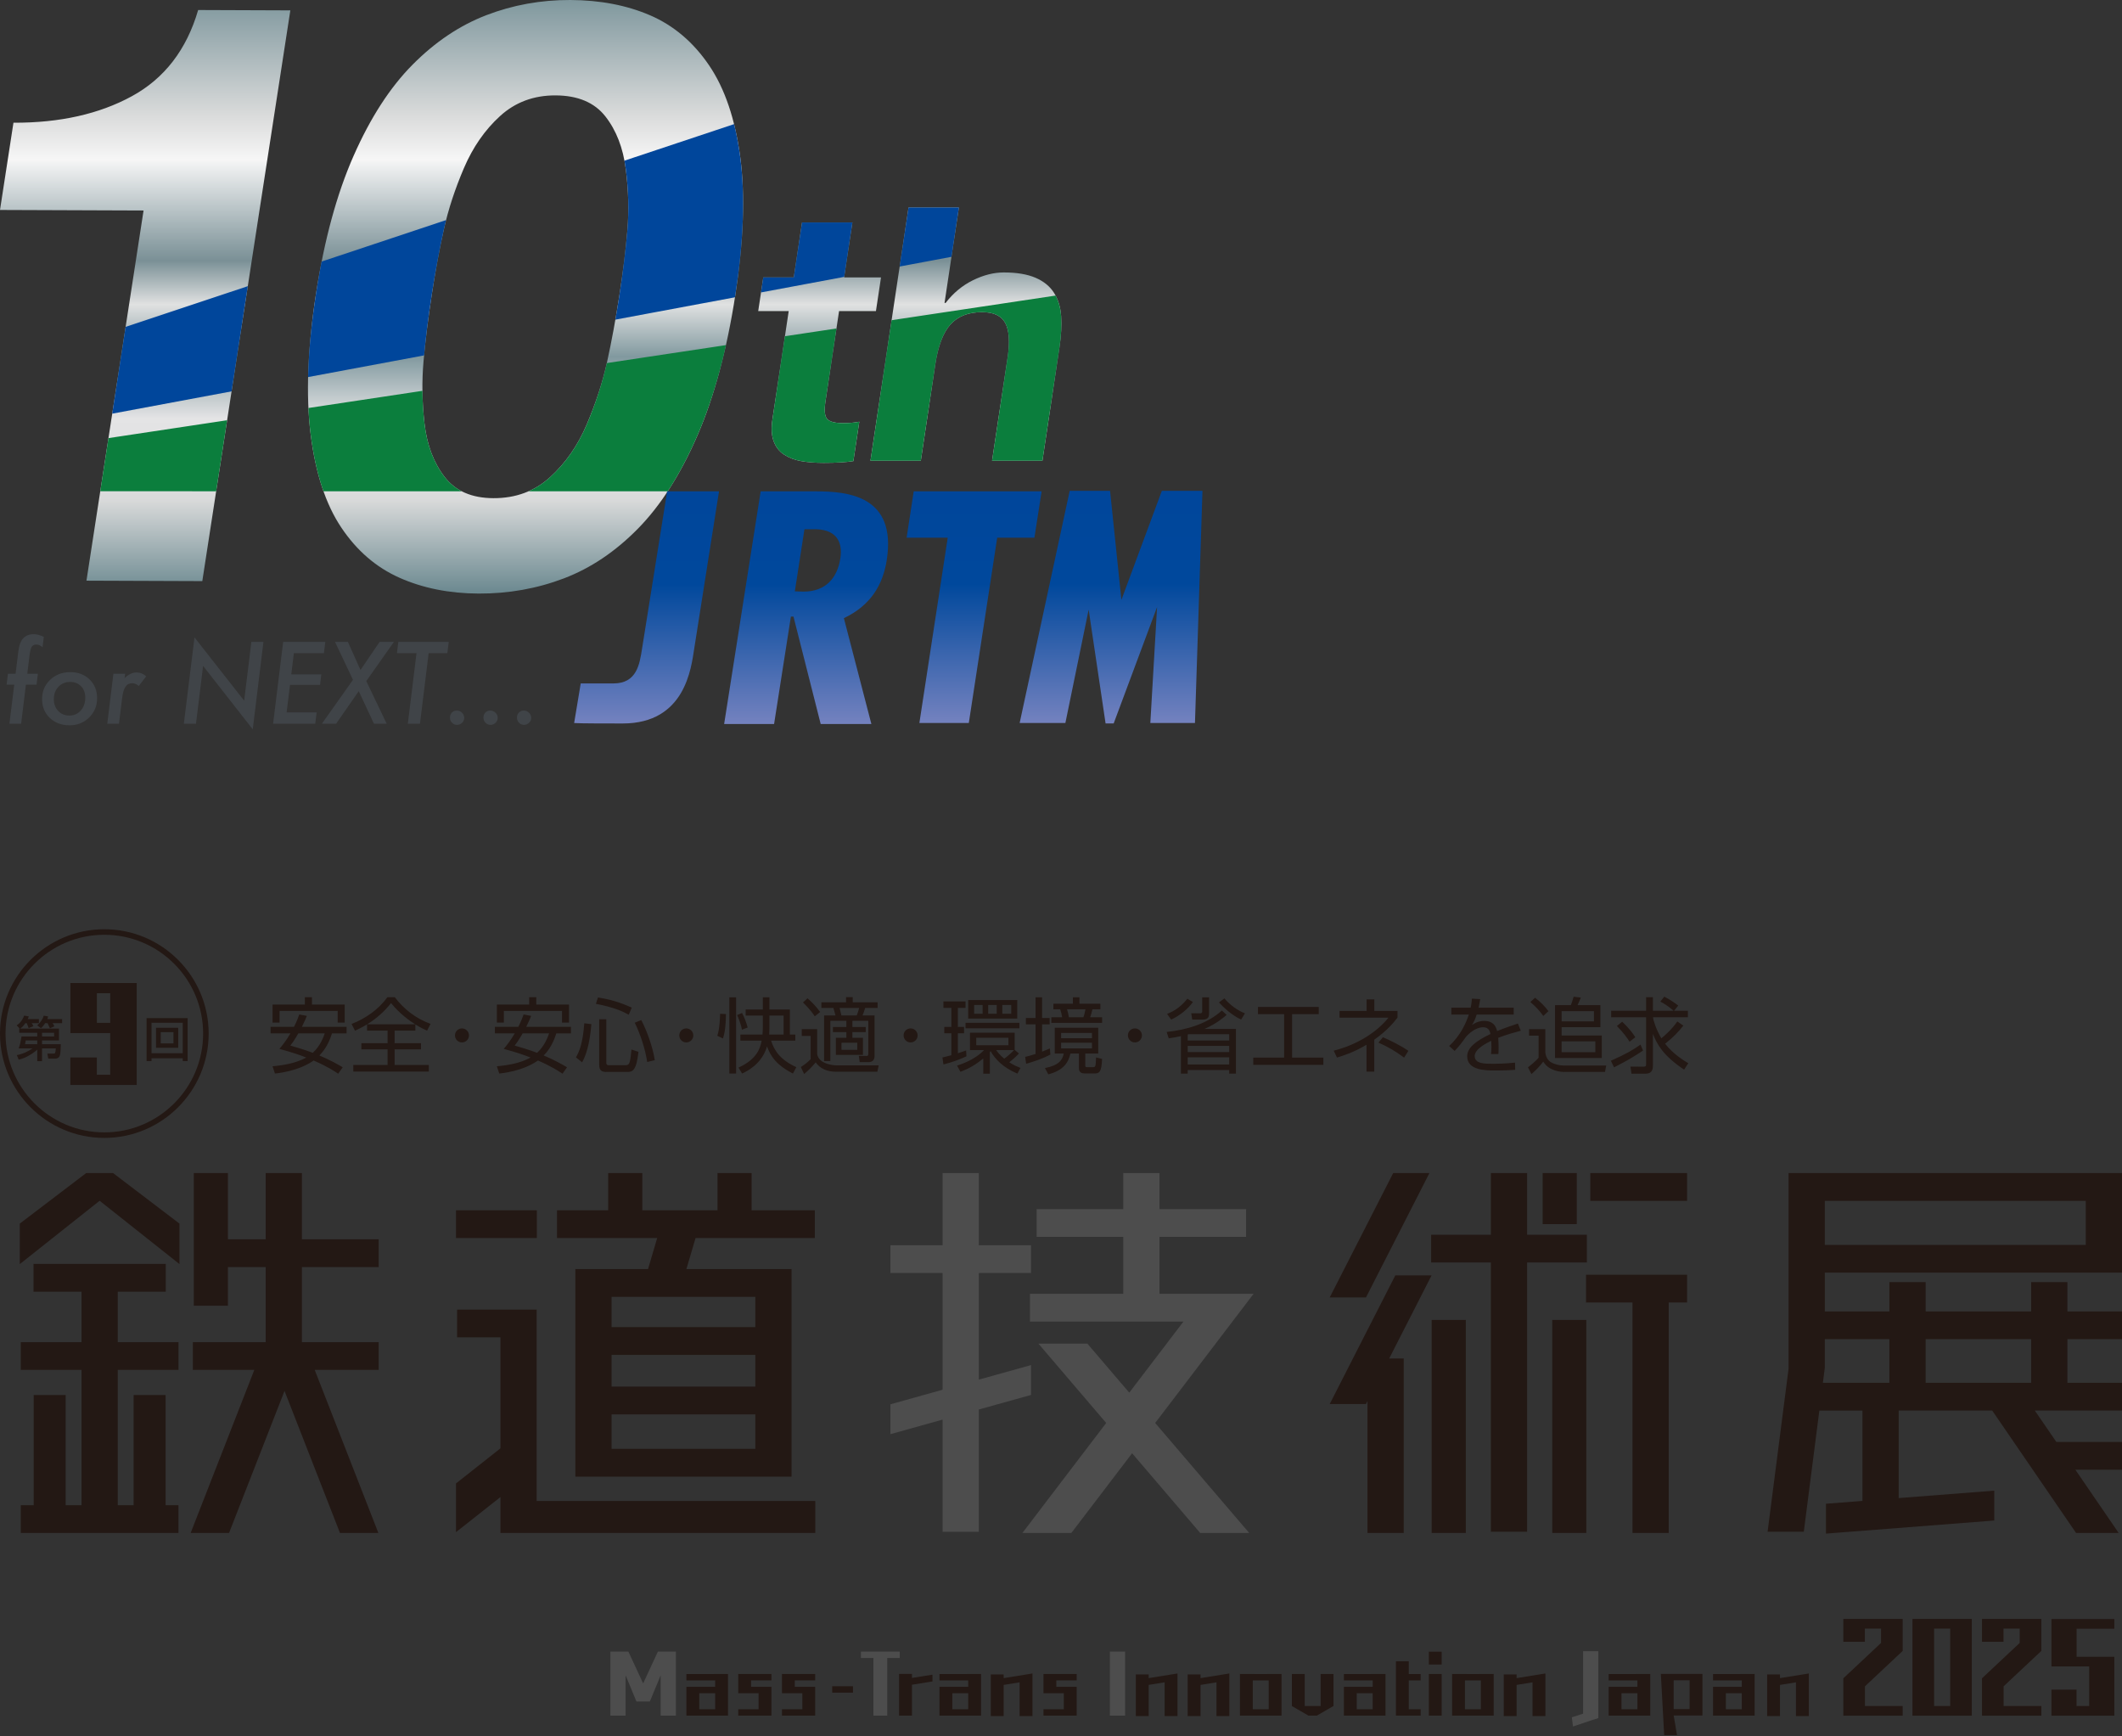<?xml version="1.0" encoding="UTF-8"?>
<svg id="_レイヤー_1" data-name="レイヤー_1" xmlns="http://www.w3.org/2000/svg" version="1.1" xmlns:xlink="http://www.w3.org/1999/xlink" viewBox="0 0 440 360">
  <rect x="0" y="0" width="440" height="360" fill="#333333" stroke="none"/>
  <!-- Generator: Adobe Illustrator 29.3.1, SVG Export Plug-In . SVG Version: 2.1.0 Build 151)  -->
  <defs>
    <style>
      .st0 {
        fill: url(#_名称未設定グラデーション_5);
      }

      .st1 {
        fill: #4d4d4d;
      }

      .st2 {
        fill: #404448;
      }

      .st3 {
        fill: url(#_名称未設定グラデーション_2);
      }

      .st4 {
        fill: none;
      }

      .st5 {
        fill: url(#_名称未設定グラデーション);
      }

      .st6 {
        isolation: isolate;
      }

      .st7 {
        fill: #0b7e3d;
      }

      .st8 {
        fill: #00469b;
      }

      .st9 {
        fill: url(#_名称未設定グラデーション_4);
      }

      .st10 {
        fill: url(#_名称未設定グラデーション_3);
      }

      .st11 {
        mix-blend-mode: multiply;
      }

      .st12 {
        fill: #231814;
      }

      .st13 {
        clip-path: url(#clippath);
      }
    </style>
    <linearGradient id="_名称未設定グラデーション" data-name="名称未設定グラデーション" x1="110.04" y1="238.937" x2="110.04" y2="362" gradientTransform="translate(0 362) scale(1 -1)" gradientUnits="userSpaceOnUse">
      <stop offset=".004" stop-color="#6d8a91"/>
      <stop offset=".16" stop-color="#dadbdb"/>
      <stop offset=".295" stop-color="#e4e4e5"/>
      <stop offset=".399" stop-color="#81999f"/>
      <stop offset=".487" stop-color="#e0e1e1"/>
      <stop offset=".561" stop-color="#7a9096"/>
      <stop offset=".731" stop-color="#f6f6f6"/>
      <stop offset=".805" stop-color="#dadbdb"/>
      <stop offset=".998" stop-color="#80989e"/>
    </linearGradient>
    <clipPath id="clippath">
      <path class="st4" d="M41.948,120.479l-24.018-.091,11.839-76.745-29.769-.112,2.79-18.088c9.583.036,17.764-1.793,24.54-5.489,6.774-3.695,11.36-9.654,13.758-17.877l19.113.072-18.254,118.33h0ZM73.321,32.306c3.471-7.879,7.545-14.179,12.223-18.897,4.676-4.719,9.773-8.138,15.291-10.261C106.35,1.029,112.154-.023,118.244,0c6.2.024,11.734,1.088,16.6,3.192,4.864,2.107,8.93,5.56,12.194,10.364,3.263,4.806,5.414,11.158,6.454,19.053,1.037,7.898.697,17.424-1.024,28.581-1.756,11.384-4.384,21.1-7.882,29.147-3.499,8.05-7.591,14.462-12.275,19.235-4.687,4.777-9.816,8.225-15.389,10.344-5.573,2.12-11.463,3.171-17.663,3.147-6.089-.023-11.563-1.117-16.419-3.276-4.857-2.159-8.889-5.641-12.096-10.447-3.21-4.804-5.319-11.24-6.33-19.306-1.014-8.065-.64-17.789,1.116-29.173,1.721-11.157,4.316-20.675,7.79-28.556h0ZM87.82,74.9c-.372,4.227-.302,8.54.204,12.94.506,4.4,1.886,8.07,4.141,11.009,2.254,2.942,5.635,4.419,10.147,4.436,4.622.018,8.54-1.432,11.757-4.353,3.213-2.919,5.753-6.575,7.615-10.965,1.862-4.391,3.259-8.699,4.194-12.924.932-4.224,1.791-8.873,2.574-13.944.747-4.844,1.292-9.298,1.637-13.357.343-4.058.234-8.287-.327-12.686-.564-4.4-1.975-8.042-4.238-10.926-2.263-2.885-5.707-4.334-10.329-4.352-4.512-.017-8.34,1.406-11.49,4.27-3.15,2.863-5.652,6.464-7.505,10.797-1.853,4.335-3.24,8.558-4.155,12.67-.918,4.114-1.749,8.593-2.496,13.437-.783,5.071-1.359,9.721-1.728,13.947h0ZM175.032,57.514h7.646l-1.051,6.984h-7.646l-2.831,18.82c-.265,1.764-.148,2.941.352,3.529.5.588,1.632.882,3.396.882,1.176,0,2.268-.098,3.279-.294l-1.228,8.161c-1.506.245-3.559.368-6.157.368-1.764,0-3.326-.123-4.687-.368-1.36-.244-2.541-.699-3.545-1.36-1.003-.662-1.722-1.592-2.153-2.793-.433-1.201-.512-2.708-.239-4.522l3.372-22.423h-6.323l1.05-6.984h6.323l1.714-11.396h10.44l-1.714,11.396h.002ZM188.385,43.031h10.44l-2.974,19.776h.221c1.584-2.059,3.474-3.626,5.67-4.705,2.195-1.078,4.324-1.618,6.382-1.618,2.695,0,4.894.368,6.598,1.103,1.702.735,2.98,1.777,3.831,3.124.851,1.349,1.343,2.966,1.476,4.852.131,1.887.011,4.08-.365,6.58l-3.516,23.379h-10.44l3.229-21.468c.479-3.185.318-5.538-.482-7.058-.801-1.519-2.403-2.279-4.804-2.279-2.843,0-5.029.846-6.557,2.537-1.53,1.691-2.584,4.473-3.166,8.344l-2.997,19.924h-10.44l7.895-52.493v.002Z"/>
    </clipPath>
    <linearGradient id="_名称未設定グラデーション_2" data-name="名称未設定グラデーション 2" x1="201.983" y1="260.127" x2="201.983" y2="212.112" gradientTransform="translate(0 362) scale(1 -1)" gradientUnits="userSpaceOnUse">
      <stop offset="0" stop-color="#00469b"/>
      <stop offset=".4" stop-color="#00489c"/>
      <stop offset="1" stop-color="#7482bf"/>
    </linearGradient>
    <linearGradient id="_名称未設定グラデーション_3" data-name="名称未設定グラデーション 3" x1="230.382" y1="260.24" x2="230.382" y2="212.013" gradientTransform="translate(0 362) scale(1 -1)" gradientUnits="userSpaceOnUse">
      <stop offset="0" stop-color="#00469b"/>
      <stop offset=".4" stop-color="#00489c"/>
      <stop offset="1" stop-color="#7482bf"/>
    </linearGradient>
    <linearGradient id="_名称未設定グラデーション_4" data-name="名称未設定グラデーション 4" x1="134.069" y1="260.127" x2="134.069" y2="212.003" gradientTransform="translate(0 362) scale(1 -1)" gradientUnits="userSpaceOnUse">
      <stop offset="0" stop-color="#00469b"/>
      <stop offset=".4" stop-color="#00489c"/>
      <stop offset="1" stop-color="#7482bf"/>
    </linearGradient>
    <linearGradient id="_名称未設定グラデーション_5" data-name="名称未設定グラデーション 5" x1="167.149" y1="260.127" x2="167.149" y2="211.894" gradientTransform="translate(0 362) scale(1 -1)" gradientUnits="userSpaceOnUse">
      <stop offset="0" stop-color="#00469b"/>
      <stop offset=".4" stop-color="#00489c"/>
      <stop offset="1" stop-color="#7482bf"/>
    </linearGradient>
  </defs>
  <g class="st6">
    <g>
      <g>
        <g>
          <path class="st2" d="M5.371,141.944l-.989,8.099H1.953l1-8.099h-1.583l.275-2.253h1.583l.571-4.627c.146-1.23.48-2.135,1-2.714.52-.578,1.264-.868,2.231-.868.586,0,1.271.187,2.055.56l-.264,2.132c-.454-.366-.872-.549-1.253-.549-.439,0-.766.15-.978.45-.198.3-.348.854-.451,1.66l-.484,3.956h2.198l-.275,2.253h-2.209.002Z"/>
          <path class="st2" d="M20.131,144.768c0,1.583-.549,2.912-1.648,3.989-1.092,1.077-2.44,1.616-4.044,1.616-1.678,0-3.048-.509-4.11-1.527-1.07-1.025-1.605-2.322-1.605-3.89,0-1.605.553-2.938,1.66-4,1.114-1.07,2.506-1.605,4.176-1.605,1.641,0,2.978.505,4.011,1.517,1.04.996,1.561,2.297,1.561,3.901h-.001ZM17.68,144.647c0-.996-.289-1.784-.868-2.363-.579-.6-1.337-.901-2.275-.901-.975,0-1.78.333-2.418,1-.637.674-.956,1.521-.956,2.539,0,1.026.3,1.85.901,2.473.601.638,1.378.956,2.33.956s1.736-.348,2.352-1.045c.623-.688.934-1.575.934-2.659h0Z"/>
          <path class="st2" d="M25.945,139.691l-.11.891c.82-.777,1.648-1.165,2.484-1.165.732,0,1.399.268,2,.802l-1.549,2c-.447-.381-.894-.572-1.341-.572-.308,0-.579.061-.813.181-.235.122-.438.312-.61.572s-.315.595-.429,1.005-.203.901-.269,1.472l-.637,5.165h-2.429l1.275-10.352h2.429,0Z"/>
          <path class="st2" d="M54.628,133.075l-2.22,18.133-10.297-13.144-1.473,11.979h-2.517l2.209-17.892,10.297,13.122,1.495-12.199h2.506Z"/>
          <path class="st2" d="M67.453,133.075l-.286,2.341h-6.231l-.539,4.396h6.231l-.263,2.177h-6.231l-.703,5.715h6.231l-.297,2.341h-8.737l2.088-16.968h8.737v-.002Z"/>
          <path class="st2" d="M75.948,141.207l4.231,8.836h-2.638l-3.154-6.748-4.693,6.748h-2.946l6.44-9.1-3.725-7.868h2.671l2.616,5.835,3.967-5.835h2.967l-5.737,8.132h.001Z"/>
          <path class="st2" d="M88.883,135.416l-1.802,14.627h-2.517l1.802-14.627h-4.056l.286-2.341h10.451l-.285,2.341h-3.879Z"/>
          <path class="st2" d="M96.257,148.845c0,.388-.15.725-.45,1.011-.3.285-.648.428-1.044.428-.403,0-.747-.146-1.033-.439-.286-.293-.429-.652-.429-1.077,0-.41.132-.754.395-1.033.278-.278.612-.418,1-.418.432,0,.799.151,1.099.451.308.3.462.659.462,1.077Z"/>
          <path class="st2" d="M103.202,148.845c0,.388-.15.725-.45,1.011-.3.285-.648.428-1.044.428-.403,0-.747-.146-1.033-.439-.286-.293-.429-.652-.429-1.077,0-.41.132-.754.395-1.033.278-.278.612-.418,1-.418.432,0,.799.151,1.099.451.308.3.462.659.462,1.077Z"/>
          <path class="st2" d="M110.148,148.845c0,.388-.15.725-.45,1.011-.3.285-.648.428-1.044.428-.403,0-.747-.146-1.033-.439-.286-.293-.429-.652-.429-1.077,0-.41.132-.754.395-1.033.278-.278.612-.418,1-.418.432,0,.799.151,1.099.451.308.3.462.659.462,1.077Z"/>
        </g>
        <path class="st5" d="M41.948,120.479l-24.018-.091,11.839-76.745-29.769-.112,2.79-18.088c9.583.036,17.764-1.793,24.54-5.489,6.774-3.695,11.36-9.654,13.758-17.877l19.113.072-18.254,118.33h0ZM73.321,32.306c3.471-7.879,7.545-14.179,12.223-18.897,4.676-4.719,9.773-8.138,15.291-10.261C106.35,1.029,112.154-.023,118.244,0c6.2.024,11.734,1.088,16.6,3.192,4.864,2.107,8.93,5.56,12.194,10.364,3.263,4.806,5.414,11.158,6.454,19.053,1.037,7.898.697,17.424-1.024,28.581-1.756,11.384-4.384,21.1-7.882,29.147-3.499,8.05-7.591,14.462-12.275,19.235-4.687,4.777-9.816,8.225-15.389,10.344-5.573,2.12-11.463,3.171-17.663,3.147-6.089-.023-11.563-1.117-16.419-3.276-4.857-2.159-8.889-5.641-12.096-10.447-3.21-4.804-5.319-11.24-6.33-19.306-1.014-8.065-.64-17.789,1.116-29.173,1.721-11.157,4.316-20.675,7.79-28.556h0ZM87.82,74.9c-.372,4.227-.302,8.54.204,12.94s1.886,8.07,4.141,11.009c2.254,2.942,5.635,4.419,10.147,4.436,4.622.018,8.54-1.432,11.757-4.353,3.213-2.919,5.753-6.575,7.615-10.965,1.862-4.391,3.259-8.699,4.194-12.924.932-4.224,1.791-8.873,2.574-13.944.747-4.844,1.292-9.298,1.637-13.357.343-4.058.234-8.287-.327-12.686-.564-4.4-1.975-8.042-4.238-10.926-2.263-2.885-5.707-4.334-10.329-4.352-4.512-.017-8.34,1.406-11.49,4.27-3.15,2.863-5.652,6.464-7.505,10.797-1.853,4.335-3.24,8.558-4.155,12.67-.918,4.114-1.749,8.593-2.496,13.437-.783,5.071-1.359,9.721-1.728,13.947h0ZM175.032,57.514h7.646l-1.051,6.984h-7.646l-2.831,18.82c-.265,1.764-.148,2.941.352,3.529s1.632.882,3.396.882c1.176,0,2.268-.098,3.279-.294l-1.228,8.161c-1.506.245-3.559.368-6.157.368-1.764,0-3.326-.123-4.687-.368-1.36-.244-2.541-.699-3.545-1.36-1.003-.662-1.722-1.592-2.153-2.793-.433-1.201-.512-2.708-.239-4.522l3.372-22.423h-6.323l1.05-6.984h6.323l1.714-11.396h10.44l-1.714,11.396h.002ZM188.385,43.031h10.44l-2.974,19.776h.221c1.584-2.059,3.474-3.626,5.67-4.705,2.195-1.078,4.324-1.618,6.382-1.618,2.695,0,4.894.368,6.598,1.103,1.702.735,2.98,1.777,3.831,3.124.851,1.349,1.343,2.966,1.476,4.852.131,1.887.011,4.08-.365,6.58l-3.516,23.379h-10.44l3.229-21.468c.479-3.185.318-5.538-.482-7.058-.801-1.519-2.403-2.279-4.804-2.279-2.843,0-5.029.846-6.557,2.537-1.53,1.691-2.584,4.473-3.166,8.344l-2.997,19.924h-10.44l7.895-52.493v.002Z"/>
        <g class="st13">
          <g class="st11">
            <path class="st7" d="M395.244,34.895c-17.913,2.454-437.306,65.638-444.745,66.81l.046.137s425.75.057,432.708.022l11.991-66.97h0Z"/>
            <path class="st8" d="M387.145-52.56S-53.687,94.374-54.205,94.477c-2.485.827-2.689,2.485-2.223,3.885.442,1.329,1.757,2.12,3.856,1.678,9.118-1.972,427.464-79.784,447.735-83.951,0,0-8.018-68.649-8.018-68.649Z"/>
          </g>
        </g>
        <g>
          <polygon class="st3" points="200.885 149.888 190.636 149.888 196.513 111.481 187.987 111.481 189.459 101.873 215.978 101.873 214.491 111.481 206.772 111.481 200.885 149.888"/>
          <polygon class="st10" points="221.806 101.76 230.175 101.76 232.523 124.37 240.911 101.76 249.334 101.76 247.778 149.888 238.523 149.888 239.922 125.856 230.923 149.987 229.244 149.987 225.735 126.392 220.91 149.888 211.429 149.888 221.806 101.76"/>
          <path class="st9" d="M120.414,141.692h6.788c4.859,0,5.42-4.001,5.927-7.192l5.203-32.627h10.756l-5.144,32.627c-.625,3.963-1.837,15.497-14.842,15.497-2.57,0-9.151,0-10.052-.094l1.364-8.211Z"/>
          <path class="st0" d="M150.152,150.105l7.571-48.232h11.538c6.562,0,16.619.931,14.63,14.108-.797,5.312-3.387,9.555-8.91,12.179l5.7,21.946h-10.51l-5.641-22.27h-.537l-3.485,22.27h-10.357,0ZM164.812,122.597l1.782.058c4.725,0,7.044-2.944,7.654-6.901.527-3.461-.832-6.282-6.055-6.021h-1.392l-1.989,12.863h0Z"/>
        </g>
      </g>
      <g>
        <path class="st12" d="M248.933,347.158h-2.668v8.638h2.668v-6.47l3.307-.531v7.001h2.666v-8.839l-5.973.962v-.761h0ZM262.779,347.067h-2.721v-.004h-2.952v8.628h8.625v-8.628h-2.953v.004h.001ZM263.07,354.365h-3.304v-5.972h3.304v5.972ZM238.184,347.158h-2.668v8.638h2.668v-6.47l3.306-.531v7.001h2.667v-8.839l-5.973.962v-.761h0ZM216.366,351.049h4.222v3.316h-4.222v1.327h6.883v-5.971h-4.222v-1.332h4.222v-1.325h-6.883v3.985h0ZM200.471,347.067h-5.673v1.326h5.963v1.327h-5.963v5.972h8.625v-8.628h-2.952v.004h0ZM200.761,354.365h-3.301v-3.318h3.301v3.318ZM153.075,351.049h4.222v3.316h-4.222v1.327h6.883v-5.971h-4.221v-1.332h4.221v-1.325h-6.883v3.985h0ZM208.111,347.158h-2.668v8.638h2.668v-6.47l3.306-.531v7.001h2.669v-8.839l-5.974.962v-.762h-.001ZM148.003,347.067h-5.673v1.326h5.963v1.327h-5.963v5.972h8.625v-8.628h-2.952v.004h0ZM148.293,354.365h-3.302v-3.318h3.302v3.318ZM162.142,351.049h4.222v3.316h-4.222v1.327h6.882v-5.971h-4.222v-1.332h4.222v-1.325h-6.882v3.985h0ZM189.095,347.054h-2.668v8.638h2.668v-6.4l4.254-.682v-1.407l-4.254.682v-.831ZM172.555,350.937h4.315v-1.326h-4.315v1.326ZM273.84,353.702h-3.304v-6.638h-2.659v6.651l3.441,1.978h1.73l.002-.002v.002l3.444-1.99h.008v-6.638h-2.662v6.638h0ZM345.069,359.733h2.662l-.688-4.065h3.011v.004h2.951v-8.627h-8.624l.688,12.688h0ZM347.042,348.37h3.301v5.97h-3.301v-5.97ZM339.232,347.067h-5.673v1.326h5.964v1.327h-5.964v5.972h8.625v-8.628h-2.952v.004h0ZM339.522,354.365h-3.302v-3.318h3.302v3.318ZM369.087,347.158h-2.669v8.638h2.669v-6.47l3.305-.531v7.001h2.667v-8.839l-5.972.962v-.761h0ZM314.47,347.158h-2.668v8.638h2.668v-6.47l3.304-.531v7.001h2.669v-8.839l-5.973.962v-.761h0ZM360.873,347.067h-5.672v1.326h5.963v1.327h-5.963v5.972h8.624v-8.628h-2.952v.004h0ZM361.164,354.365h-3.3v-3.318h3.3v3.318ZM296.273,355.692h2.662v-8.628h-2.662v8.628ZM284.337,347.067h-5.677v1.326h5.968v1.327h-5.968v5.972h8.628v-8.628h-2.952v.004h.001ZM284.628,354.365h-3.304v-3.318h3.304v3.318ZM292.107,344.424h-2.66v11.268h5.129v-1.327h-2.469v-5.967h2.469v-1.328h-2.469v-2.646ZM296.273,345.098h2.662v-2.655h-2.662v2.655ZM306.769,347.067h-2.72v-.004h-2.95v8.628h8.624v-8.628h-2.953v.004h0ZM307.062,354.365h-3.304v-5.972h3.304v5.972ZM396.548,355.706h12.306v-20.061h-12.306v20.061ZM401.037,337.653h3.334v16.047h-3.334v-16.047ZM382.216,340.389h4.467v-2.736h3.354v2.971l-7.821,7.338v7.745h12.306v-2.007h-7.822v-4.077l7.822-7.339v-6.637h-12.306v4.743h0ZM410.966,340.389h4.467v-2.736h3.354v2.971l-7.821,7.338v7.745h12.306v-2.007h-7.822v-4.077l7.822-7.339v-6.637h-12.306v4.743h0ZM433.212,337.672h5.201v-2.007h-13.044v9.84h7.828v8.199h-2.627v-3.394h-5.201v5.401h13.044v-12.213h-7.828v-5.826h2.627Z"/>
        <path class="st1" d="M178.52,343.75h2.585v11.942h2.869v-11.942h2.586v-1.327h-8.04v1.327h0ZM133.357,349.021l-3.055-6.596h-3.737v13.269h3.16v-8.356l2.24,5.424h2.785l2.241-5.424v8.356h3.159v-13.269h-3.737l-3.055,6.596h-.001ZM230.135,355.692h3.16v-13.268h-3.16v13.268ZM328.254,342.348v12.949l-2.326.74.229,1.91,5.255-1.747v-13.852h-3.158Z"/>
        <g>
          <path class="st12" d="M170.057,209.815c-.821-1.146-1.813-2.155-2.616-2.84l-.941.855c1.539,1.504,2.138,2.429,2.445,2.891l1.111-.907h0ZM314.741,212.209c-1.128.376-2.668.888-4.309,1.555-.462-1.88-1.762-2.103-2.651-2.103-1.316,0-2.086.53-2.565.855.326-.547.633-1.06.976-2.171h7.678v-1.419h-7.286c.188-.873.258-1.317.343-1.779l-1.729-.102c-.033.462-.051.906-.255,1.881h-4.003v1.419h3.625c-.512,1.557-1.642,4.292-4.086,6.515l1.147,1.027c1.145-1.249,1.265-1.42,2.41-3.01,1.265-1.333,2.499-1.899,3.504-1.899.925,0,1.352.513,1.507,1.402-3.199,1.522-4.823,2.925-4.823,4.618,0,2.941,3.865,2.941,5.78,2.941,2.239,0,3.489-.085,4.172-.137l-.033-1.488c-2.105.206-3.729.239-4.48.239-1.814,0-3.882,0-3.882-1.606,0-1.488,2.565-2.737,3.436-3.163.017.358.035.871.035,1.248,0,.735-.035,1.026-.087,1.505h1.525c.033-.343.049-.752.049-1.402,0-.513-.016-1.265-.082-1.967,1.827-.701,3.4-1.128,4.684-1.47l-.599-1.487v-.002ZM104.478,209.593h12.055v2.411h1.454v-3.728h-6.789v-1.538h-1.47v1.538h-6.704v3.728h1.454v-2.411ZM285.824,216.159c2.035.923,3.456,1.727,5.318,3.112l.889-1.402c-1.504-1.06-4-2.291-5.282-2.822l-.925,1.112ZM173.239,210.532h-2.36v9.456h1.299v-8.344h3.318v1.282h-2.787v1.06h2.787v1.181h-2.172v3.54h5.61v-3.54h-2.189v-1.181h2.77v-1.06h-2.77v-1.282h3.3v6.856c0,.394-.154.429-.377.429l-1.59-.018.188,1.3h1.813c.888,0,1.265-.497,1.265-1.317v-8.362h-2.497c.241-.581.377-.974.548-1.556h2.581v-1.163h-5.163v-1.077h-1.385v1.077h-5.114v1.163h2.497c.051.137.36,1.283.428,1.556h0ZM177.753,216.192v1.472h-3.267v-1.472h3.267ZM178.147,208.977c-.052.223-.308,1.111-.497,1.556h-3.18c-.155-.667-.171-.751-.376-1.556h4.053ZM289.775,210.977v-1.385h-4.806v-2.395h-1.607v2.395h-5.606v1.402h10.139c-2.377,2.974-6.413,5.592-11.355,6.841l.683,1.419c1.18-.343,3.523-1.077,6.123-2.651v5.575h1.607v-6.618c2.752-1.932,4.102-3.659,4.822-4.583h0ZM57.965,209.593h12.055v2.411h1.454v-3.728h-6.788v-1.538h-1.471v1.538h-6.704v3.728h1.453v-2.411h0ZM226.522,209.25h1.642v-1.146h-4.344v-1.334h-1.351v1.334h-4.051v1.146h1.418c.171.479.343,1.214.395,1.659h-2.241v1.164h10.533v-1.164h-2.48c.17-.495.289-.889.479-1.659h0ZM224.64,210.909h-3.009c-.051-.463-.224-1.18-.376-1.659h3.814c-.069.461-.258,1.249-.429,1.659h0ZM86.13,213.679v-1.282c1.06.667,1.83,1.008,2.428,1.282l.718-1.402c-3.147-1.146-5.678-3.197-7.404-5.524h-1.557c-1.898,2.651-4.702,4.498-7.421,5.541l.719,1.402c.616-.291,1.334-.616,2.496-1.317v1.3h4.258v2.599h-5.437v1.283h5.437v3.231h-7.114v1.368h15.664v-1.368h-7.096v-3.231h5.471v-1.283h-5.471v-2.599h4.309,0ZM76.126,212.362c1.898-1.146,3.574-2.651,4.959-4.395,1.83,2.275,3.932,3.711,4.993,4.395h-9.952ZM200.205,213.2h11.167v-1.145h-11.167v1.145h0ZM63.626,210.618l-1.573-.291c-.206.599-.497,1.403-1.095,2.566h-4.856v1.35h4.121c-.94,1.625-1.778,2.616-2.291,3.216,2.667.734,4.189,1.248,5.575,1.795-2.138,1.18-4.703,1.607-6.994,1.812l.496,1.505c4.446-.461,7.079-2.018,8.02-2.701,2.805,1.213,4.326,2.222,5.096,2.736l.94-1.334c-.991-.581-2.668-1.539-4.84-2.444.667-.684,1.795-1.967,2.617-4.583h3.026v-1.35h-9.268c.616-1.249.837-1.813,1.026-2.275v-.002ZM67.336,214.243c-.188.565-.838,2.531-2.48,4.035-1.71-.65-3.42-1.145-4.651-1.505.342-.444.838-1.094,1.659-2.531h5.472ZM332.134,214.688h-8.33v-1.728h8.037v-4.566h-4.736c.155-.257.531-1.18.683-1.574l-1.487-.171c-.171.53-.392,1.316-.582,1.744h-3.282v10.961h9.696v-4.668.002ZM323.804,209.643h6.702v2.121h-6.702v-2.121ZM330.799,218.143h-6.995v-2.24h6.995v2.24ZM320.009,210.635l1.058-.992c-.596-.855-1.727-2.018-2.769-2.787l-.974.89c1.162,1.009,1.778,1.659,2.685,2.89h0ZM210.928,207.335h-10.175v3.847h10.175v-3.847ZM203.745,210.174h-1.76v-1.813h1.76v1.813ZM206.669,210.174h-1.762v-1.813h1.762v1.813ZM209.678,210.174h-1.846v-1.813h1.846v1.813ZM345.265,216.398c1.779-1.419,2.771-2.48,3.778-3.761l-1.248-.855c-1.23,1.795-2.992,3.231-3.316,3.488-1.162-1.965-1.727-3.984-1.727-4.36h7.234v-1.351h-2.856l.854-1.078c-.547-.411-1.589-1.196-2.889-1.846l-.821,1.026c1.591.838,2.497,1.675,2.736,1.898h-4.276v-2.821h-1.417v2.821h-7.235v1.351h7.235v9.781c0,.308-.07.461-.514.461l-2.734-.018.22,1.471h2.889c1.044,0,1.556-.496,1.556-1.642v-6.618c.822,2.086,2.035,4.462,6.465,7.421l.87-1.332c-.75-.446-3.161-1.898-4.803-4.036h-.001ZM247.214,211.388h2.187c1.302,0,1.302-.803,1.302-1.35v-3.266h-1.421v2.907c0,.376-.222.41-.445.41l-1.83-.017.207,1.317h0ZM340.168,216.569c-1.504,1.078-3.01,1.967-6.155,3.352l.667,1.368c3.095-1.606,3.504-1.846,6-3.471l-.512-1.249h0ZM321.872,220.382c-.889-.411-1.317-1.179-1.453-2.206v-4.805h-3.369v1.351h1.983v4.583c-.547.649-1.642,1.555-2.205,1.983l.716,1.403c.77-.65,1.779-1.659,2.446-2.582.289.411.716,1.061,1.76,1.557.84.392,1.743.58,2.685.58h8.363l.256-1.333h-8.858c-.889,0-1.76-.274-2.326-.53h.002ZM247.35,207.745l-1.145-.684c-1.694,2.155-3.49,2.855-4.207,3.147l.837,1.18c1.812-.803,3.556-2.274,4.515-3.642h0ZM336.356,211.832l-1.096.889c1.385,1.386,2.122,2.463,2.633,3.25l1.199-.924c-.357-.547-1.113-1.71-2.736-3.215h0ZM267.921,210.259h5.522v-1.487h-12.602v1.487h5.423v9.012h-6.397v1.504h14.534v-1.504h-6.48v-9.012ZM169.442,218.553v-5.181h-3.198v1.402h1.848v4.822c-.753.803-1.728,1.436-2.036,1.625l.684,1.454c1.214-1.06,1.3-1.164,2.395-2.412.376.496,1.436,1.933,4.24,1.933h8.551l.273-1.317h-8.806c-.495,0-3.609-.239-3.95-2.325h-.001ZM188.817,213.217c-.803,0-1.453.633-1.453,1.454,0,.803.65,1.453,1.453,1.453.786,0,1.454-.632,1.454-1.453s-.667-1.454-1.454-1.454ZM159.883,215.747h5.028v-1.248h-1.13v-5.199h-4.24v-2.53h-1.368v2.53h-3.557v1.249h3.557v2.308c0,.532-.017.941-.069,1.642h-4.583v1.248h4.412c-.274,1.472-.907,3.831-4.806,5.592l.753,1.231c1.009-.461,4.104-1.967,5.165-5.626.7,1.966,1.898,3.864,5.369,5.626l.718-1.317c-3.249-1.47-4.565-3.352-5.249-5.507h0ZM159.541,212.91v-2.36h2.941v3.95h-2.992c.051-.65.051-1.317.051-1.59h0ZM95.791,213.217c-.804,0-1.453.633-1.453,1.454,0,.803.65,1.453,1.453,1.453.787,0,1.453-.632,1.453-1.453s-.667-1.454-1.453-1.454ZM200.326,217.784c-.582.205-1.13.409-1.71.581v-4.139h1.281v-1.316h-1.281v-3.951h1.589v-1.333h-4.583v1.333h1.643v3.951h-1.472v1.316h1.472v4.549c-1.078.29-1.455.376-1.848.461l.205,1.454c1.95-.479,3.574-1.129,4.772-1.693l-.068-1.214h0ZM217.698,217.372c-.427.171-.819.359-1.623.668v-5.661h1.572v-1.317h-1.572v-4.292h-1.351v4.292h-2.001v1.317h2.001v6.14c-1.232.393-1.71.495-2.155.599l.204,1.436c1.796-.529,3.455-1.077,5.028-1.915l-.103-1.266h0ZM235.328,213.217c-.803,0-1.453.633-1.453,1.454,0,.803.65,1.453,1.453,1.453.788,0,1.455-.632,1.455-1.453s-.667-1.454-1.455-1.454ZM226.538,221.254h-1.145c-.342,0-.359-.068-.359-.496v-2.325h2.685v-5.352h-9.012v5.352h1.864c-.292,1.402-1.061,2.445-3.899,3.009l.7,1.3c3.18-.854,4.138-2.429,4.583-4.309h1.762v2.924c0,.392,0,1.196,1.178,1.196h2.053c.974,0,1.453-.205,1.573-3.01l-1.249-.308c-.067,2.018-.137,2.018-.735,2.018h.001ZM220.023,214.157h6.396v1.094h-6.396v-1.094ZM220.023,217.356v-1.164h6.396v1.164h-6.396ZM155.027,213.029c-.256-1.01-.684-2.12-1.164-3.009l-1.026.426c.085.155.769,1.728,1.009,3.044l1.181-.461ZM211.287,218.415l-.89-.735v-3.574h-9.269v3.608h2.909c-1.198,1.299-3.164,2.445-5.592,3.215l.701,1.283c1.966-.735,3.215-1.538,4.736-2.753v3.146h1.368v-4.463c.052-.068.102-.138.154-.206.89,1.59,2.532,3.386,5.558,4.651l.632-1.179c-.598-.239-1.419-.565-2.326-1.164.377-.291,1.369-1.111,2.019-1.83h0ZM202.428,216.706v-1.556h6.669v1.556h-6.669ZM206.567,217.715h3.693c-.444.478-1.249,1.232-2.035,1.777-.957-.802-1.385-1.385-1.658-1.777h0ZM254.343,210.414l-.99-.907c-3.01,2.77-7.355,4.018-11.443,4.445l.428,1.317c.821-.119,1.608-.239,2.531-.444v7.763h1.403v-.735h8.602v.735h1.4v-9.268h-6.514c2.445-1.06,3.865-2.291,4.583-2.906h0ZM254.874,220.69h-8.602v-1.471h8.602v1.471ZM254.874,218.125h-8.602v-1.283h8.602v1.283ZM254.874,214.414v1.317h-8.602v-1.249c.085-.016.188-.051.257-.068h8.345ZM119.424,219.22l1.282,1.026c1.214-2.154,1.693-5.266,1.915-7.918l-1.47-.17c-.308,4.138-1.026,5.865-1.728,7.062h0ZM110.138,210.618l-1.572-.291c-.205.599-.497,1.403-1.095,2.566h-4.857v1.35h4.122c-.941,1.625-1.778,2.616-2.292,3.216,2.667.734,4.19,1.248,5.574,1.795-2.136,1.18-4.702,1.607-6.994,1.812l.497,1.505c4.446-.461,7.079-2.018,8.02-2.701,2.804,1.213,4.326,2.222,5.095,2.736l.941-1.334c-.992-.581-2.668-1.539-4.84-2.444.667-.684,1.796-1.967,2.617-4.583h3.027v-1.35h-9.268c.616-1.249.838-1.813,1.026-2.275v-.002ZM113.849,214.243c-.188.565-.837,2.531-2.479,4.035-1.71-.65-3.42-1.145-4.651-1.505.342-.444.837-1.094,1.659-2.531h5.471ZM131.001,208.908c-2.565-1.145-4.497-1.71-7.011-2.103l-.427,1.316c3.746.718,5.575,1.573,6.806,2.257l.633-1.47h0ZM253.881,206.994l-1.128.837c.871.958,2.581,2.616,4.599,3.557l.788-1.3c-1.521-.564-3.198-1.813-4.259-3.094h0ZM151.23,222.571h1.402v-15.8h-1.402v15.8ZM148.733,214.739l1.163.565c.427-1.215.616-2.874.633-5.063l-1.215-.051c-.085,2.992-.393,3.984-.582,4.549h.001ZM142.304,213.217c-.804,0-1.453.633-1.453,1.454,0,.803.65,1.453,1.453,1.453.786,0,1.453-.632,1.453-1.453s-.667-1.454-1.453-1.454ZM131.617,212.037c1.094,2.223,2.155,5.319,2.582,8.139l1.574-.376c-.445-2.873-1.744-6.328-2.805-8.311l-1.351.547h0ZM130.522,220.314c-.085.206-.223.531-.821.531h-3.488c-.462,0-.496-.308-.496-.531v-8.994h-1.471v9.473c0,1.18.582,1.453,1.505,1.453h4.275c1.06,0,1.916-.119,2.36-4.171l-1.453-.479c-.069.719-.205,2.206-.41,2.719h0Z"/>
          <g>
            <path class="st12" d="M21.633,235.921c-11.928,0-21.633-9.704-21.633-21.632s9.704-21.633,21.633-21.633,21.632,9.704,21.632,21.633-9.704,21.632-21.632,21.632ZM21.633,193.804c-11.296,0-20.485,9.19-20.485,20.485s9.19,20.484,20.485,20.484,20.485-9.189,20.485-20.484-9.189-20.485-20.485-20.485Z"/>
            <path class="st12" d="M8.714,215.705h3.517v-2.456H4.209c.21-.16.56-.411,1.059-1.119h.27c.178.369.339.838.4,1.029l.989-.4c-.081-.2-.231-.46-.341-.629h1.479v-.847h-2.308c.099-.202.14-.343.209-.561l-.958-.16c-.14.37-.519,1.369-1.549,2.018l.619.669h-.088v.868h3.734v.769h-3.265c-.181,1.09-.261,1.579-.591,2.478h2.887c-1.008.678-2.138,1.198-3.265,1.38l.388.947c1.458-.3,3.077-1.347,3.846-2.078v2.397h.989v-2.647h2.857c-.09,1.078-.14,1.078-.509,1.078h-1.24l.19,1.039h1.449c.19,0,.56-.039.819-.369.208-.251.289-.92.331-2.617h-3.897v-.791.002ZM8.714,214.117h2.506v.769h-2.506s0-.769,0-.769ZM7.725,216.496h-2.536c.07-.27.13-.621.158-.791h2.378s0,.791,0,.791ZM30.393,211.081v8.908h1.028v-.586h6.472v.586h1.018v-8.908h-8.518ZM37.893,218.362h-6.472v-6.312h6.472v6.312ZM9.983,210.732l-.909-.149c-.221.708-.66,1.397-1.349,1.997l.77.59c.259-.242.509-.481.869-1.039h.499c.13.249.17.33.49,1.068l.92-.419c-.12-.27-.321-.6-.351-.649h1.958v-.847h-3.068c.081-.21.122-.343.172-.551h0ZM36.954,213.09h-4.604v4.155h4.604v-4.155ZM35.966,216.325h-2.636v-2.327h2.636v2.327Z"/>
            <path class="st12" d="M14.593,203.808v10.375h8.253v8.645h-2.769v-3.579h-5.484v5.694h13.753v-21.135h-13.753ZM20.093,212.067v-6.143h2.759v6.143h-2.759Z"/>
          </g>
        </g>
        <path class="st1" d="M213.779,283.018l-10.819,3.016v-22.101h10.819v-5.752h-10.819v-14.97h-7.513v14.97h-10.814v5.752h10.814v24.196l-10.814,3.021v6.191l10.814-3.018v23.252h7.513v-25.347l10.819-3.016v-6.195h0ZM259.937,268.24h-19.517v-11.807h17.96v-5.754h-17.96v-7.467h-7.508v7.467h-17.96v5.754h17.96v11.807h-19.344v5.754h31.826l-11.237,14.743-8.681-10.158h-10.153l14.052,16.442-17.378,22.803h10.153l12.593-16.522,14.12,16.522h10.162l-19.496-22.803,20.407-26.78h0Z"/>
        <path class="st12" d="M296.857,317.823h7.081v-44.165h-7.081v44.165ZM289.32,264.422l-13.601,26.666h7.517l.312-.608v27.342h7.516v-36.172h-3.013l8.791-17.23h-7.52l-.002.002ZM326.951,243.213h-7.075v10.582h7.075v-10.582ZM296.392,243.211h-7.512l-13.162,25.784h7.517l13.158-25.784h-.001ZM321.86,317.823h7.068v-44.165h-7.068v44.165ZM329.747,243.211v5.754h20.077v-5.754h-20.077ZM329.042,255.995h-12.394v-12.784h-7.508v12.784h-12.395v5.754h12.395v55.829h7.508v-55.829h12.394v-5.754ZM328.866,270.042h9.632v47.782h7.515v-47.782h3.811v-5.761h-20.958v5.761Z"/>
        <path class="st12" d="M440,263.855v-20.644h-69.14v40.588l-4.347,33.777h7.508l3.224-25.126h8.938v18.73l-7.567.588v6.191l34.903-2.714v-6.191l-19.825,1.54v-18.146h19.395l17.387,25.374h8.833l-8.981-13.106h9.673v-5.761h-13.614l-4.465-6.507h18.079v-5.756h-11.322v-9.048h11.322v-5.752h-11.322v-6.081h-7.516v6.081h-21.876v-6.081h-7.52v6.081h-13.39v-8.039h61.624v.002ZM378.376,248.965h54.112v9.136h-54.112v-9.136h0ZM399.286,277.646h21.876v9.048h-21.876v-9.048ZM391.766,277.646v9.048h-13.787l.397-3.097v-5.952h13.39,0Z"/>
        <path class="st12" d="M134.37,263.112h-15.071v43.031h44.829v-43.031h-21.803l1.899-6.431h24.727v-5.756h-13.103v-7.714h-7.075v7.714h-15.591v-7.714h-7.076v7.714h-10.609v5.756h20.771l-1.899,6.431h0ZM156.619,300.389h-29.808v-7.154h29.808v7.154ZM156.619,287.481h-29.808v-6.577h29.808v6.577ZM156.619,268.871v6.273h-29.808v-6.273h29.808ZM111.315,250.925h-16.764v5.756h16.764v-5.756ZM111.278,311.191v-39.672h-16.496v5.752h8.984v23.012l-9.215,7.274v10.099l9.215-7.274v7.441h65.283v-6.633h-57.771,0Z"/>
        <path class="st12" d="M17.865,243.211l-13.761,10.474v8.394l16.554-13.128,16.555,13.128v-8.394l-13.762-10.474h-5.587,0ZM24.417,267.801h9.953v-5.756H6.949v5.756h9.952v10.462H4.311v5.756h12.59v28.05h-3.283v-22.837h-6.635v22.837h-2.672v5.755h32.698v-5.755h-2.673v-22.837h-6.634v22.837h-3.285v-28.05h12.593v-5.756h-12.593s0-10.462,0-10.462ZM78.525,262.693v-5.754h-15.919v-13.728h-7.514v13.728h-7.829v-13.728h-7.077v27.503h7.077v-8.022h7.829v15.57h-15.103v5.756h12.744l-13.202,33.805h7.963l11.502-29.449,11.498,29.449h7.962l-13.2-33.805h13.269v-5.756h-15.919v-15.57h15.919Z"/>
      </g>
    </g>
  </g>
</svg>